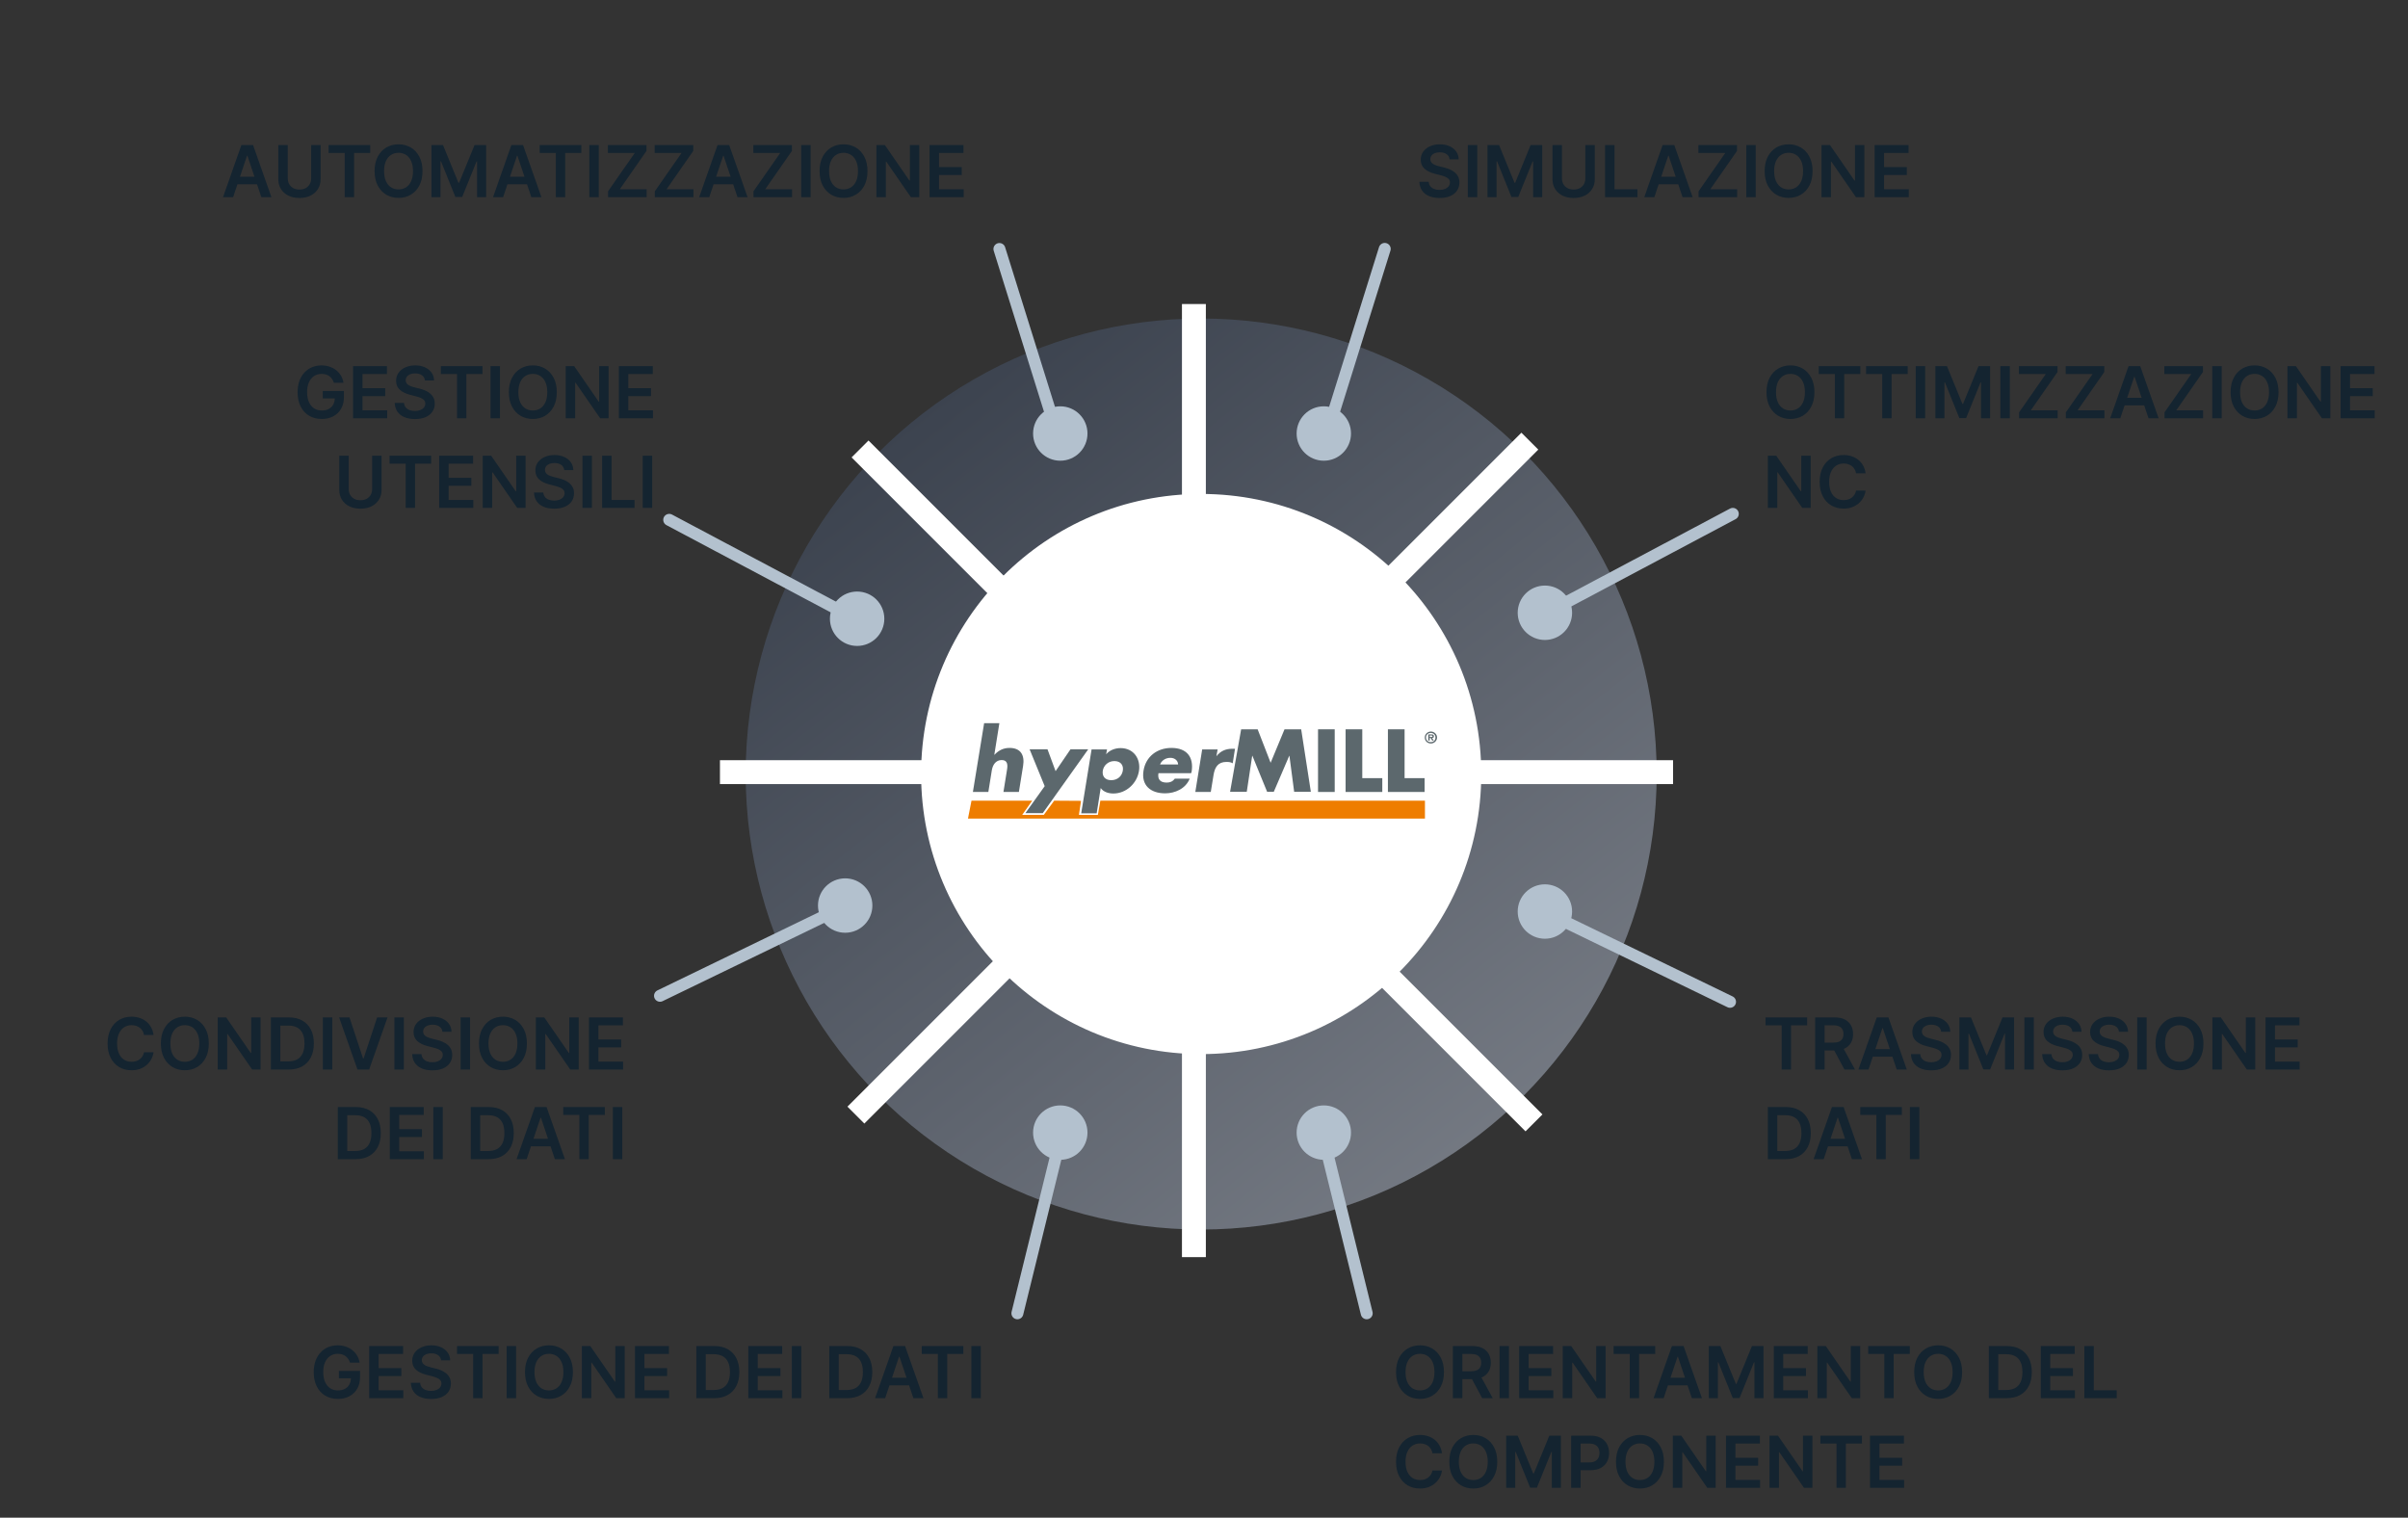 <?xml version="1.0" encoding="UTF-8"?>
<svg xmlns="http://www.w3.org/2000/svg" width="403" height="254" viewBox="0 0 403 254" fill="none">
  <rect x="0" y="0" width="403" height="254" fill="#333333" stroke="none"/>
  <circle cx="201.028" cy="129.54" r="76.232" fill="url(#paint0_linear_1009_7341)"></circle>
  <circle cx="201.028" cy="129.54" r="46.374" fill="white" stroke="white"></circle>
  <line x1="120.491" y1="129.225" x2="280" y2="129.225" stroke="white" stroke-width="4"></line>
  <line x1="199.811" y1="210.392" x2="199.811" y2="50.883" stroke="white" stroke-width="4"></line>
  <line x1="143.243" y1="186.621" x2="256.033" y2="73.831" stroke="white" stroke-width="4"></line>
  <line x1="256.725" y1="187.927" x2="143.935" y2="75.137" stroke="white" stroke-width="4"></line>
  <circle cx="221.552" cy="72.552" r="3.052" fill="#B3C1CE" stroke="#B3C1CE" stroke-width="3"></circle>
  <circle cx="221.552" cy="189.552" r="3.052" fill="#B3C1CE" stroke="#B3C1CE" stroke-width="3"></circle>
  <circle cx="258.552" cy="102.552" r="3.052" fill="#B3C1CE" stroke="#B3C1CE" stroke-width="3"></circle>
  <circle cx="258.552" cy="152.552" r="3.052" fill="#B3C1CE" stroke="#B3C1CE" stroke-width="3"></circle>
  <line x1="222.344" y1="71.747" x2="231.747" y2="41.656" stroke="#B3C1CE" stroke-width="2" stroke-linecap="round"></line>
  <line x1="221.327" y1="189.711" x2="228.732" y2="219.79" stroke="#B3C1CE" stroke-width="2" stroke-linecap="round"></line>
  <line x1="258.336" y1="152.536" x2="289.536" y2="167.664" stroke="#B3C1CE" stroke-width="2" stroke-linecap="round"></line>
  <path d="M258 103L290 86" stroke="#B3C1CE" stroke-width="2" stroke-linecap="round"></path>
  <circle r="3.052" transform="matrix(-1 0 0 1 177.448 72.552)" fill="#B3C1CE" stroke="#B3C1CE" stroke-width="3"></circle>
  <circle r="3.052" transform="matrix(-1 0 0 1 177.448 189.552)" fill="#B3C1CE" stroke="#B3C1CE" stroke-width="3"></circle>
  <circle r="3.052" transform="matrix(-1 0 0 1 143.448 103.552)" fill="#B3C1CE" stroke="#B3C1CE" stroke-width="3"></circle>
  <circle r="3.052" transform="matrix(-1 0 0 1 141.448 151.552)" fill="#B3C1CE" stroke="#B3C1CE" stroke-width="3"></circle>
  <line x1="1" y1="-1" x2="32.526" y2="-1" transform="matrix(-0.298 -0.954 -0.954 0.298 176 73)" stroke="#B3C1CE" stroke-width="2" stroke-linecap="round"></line>
  <line x1="1" y1="-1" x2="31.977" y2="-1" transform="matrix(-0.239 0.971 0.971 0.239 178.883 188.979)" stroke="#B3C1CE" stroke-width="2" stroke-linecap="round"></line>
  <line x1="1" y1="-1" x2="35.674" y2="-1" transform="matrix(-0.9 0.436 0.436 0.9 143 152)" stroke="#B3C1CE" stroke-width="2" stroke-linecap="round"></line>
  <path d="M144 104L112 87" stroke="#B3C1CE" stroke-width="2" stroke-linecap="round"></path>
  <path d="M303.659 65.636C303.659 66.577 303.483 67.382 303.131 68.053C302.781 68.72 302.304 69.231 301.699 69.587C301.097 69.942 300.413 70.119 299.649 70.119C298.885 70.119 298.2 69.942 297.595 69.587C296.993 69.229 296.516 68.716 296.163 68.048C295.814 67.378 295.639 66.574 295.639 65.636C295.639 64.696 295.814 63.892 296.163 63.224C296.516 62.554 296.993 62.041 297.595 61.686C298.2 61.331 298.885 61.153 299.649 61.153C300.413 61.153 301.097 61.331 301.699 61.686C302.304 62.041 302.781 62.554 303.131 63.224C303.483 63.892 303.659 64.696 303.659 65.636ZM302.07 65.636C302.07 64.974 301.966 64.416 301.759 63.962C301.554 63.504 301.27 63.159 300.906 62.926C300.543 62.69 300.124 62.572 299.649 62.572C299.175 62.572 298.756 62.69 298.392 62.926C298.028 63.159 297.743 63.504 297.536 63.962C297.331 64.416 297.229 64.974 297.229 65.636C297.229 66.298 297.331 66.858 297.536 67.315C297.743 67.77 298.028 68.115 298.392 68.351C298.756 68.584 299.175 68.7 299.649 68.7C300.124 68.7 300.543 68.584 300.906 68.351C301.27 68.115 301.554 67.77 301.759 67.315C301.966 66.858 302.07 66.298 302.07 65.636ZM304.384 62.598V61.273H311.347V62.598H308.649V70H307.081V62.598H304.384ZM312.305 62.598V61.273H319.268V62.598H316.571V70H315.003V62.598H312.305ZM322.192 61.273V70H320.611V61.273H322.192ZM323.904 61.273H325.838L328.429 67.597H328.532L331.123 61.273H333.057V70H331.54V64.004H331.459L329.047 69.974H327.914L325.502 63.992H325.421V70H323.904V61.273ZM336.36 61.273V70H334.779V61.273H336.36ZM337.91 70V69.016L342.384 62.598H337.884V61.273H344.344V62.257L339.874 68.675H344.37V70H337.91ZM345.738 70V69.016L350.212 62.598H345.712V61.273H352.173V62.257L347.702 68.675H352.198V70H345.738ZM354.849 70H353.161L356.234 61.273H358.185L361.262 70H359.575L357.244 63.062H357.175L354.849 70ZM354.904 66.578H359.506V67.848H354.904V66.578ZM362.25 70V69.016L366.724 62.598H362.224V61.273H368.684V62.257L364.214 68.675H368.71V70H362.25ZM371.821 61.273V70H370.24V61.273H371.821ZM381.331 65.636C381.331 66.577 381.155 67.382 380.803 68.053C380.453 68.72 379.976 69.231 379.371 69.587C378.768 69.942 378.085 70.119 377.321 70.119C376.557 70.119 375.872 69.942 375.267 69.587C374.665 69.229 374.188 68.716 373.835 68.048C373.486 67.378 373.311 66.574 373.311 65.636C373.311 64.696 373.486 63.892 373.835 63.224C374.188 62.554 374.665 62.041 375.267 61.686C375.872 61.331 376.557 61.153 377.321 61.153C378.085 61.153 378.768 61.331 379.371 61.686C379.976 62.041 380.453 62.554 380.803 63.224C381.155 63.892 381.331 64.696 381.331 65.636ZM379.741 65.636C379.741 64.974 379.638 64.416 379.43 63.962C379.226 63.504 378.942 63.159 378.578 62.926C378.214 62.69 377.795 62.572 377.321 62.572C376.847 62.572 376.428 62.69 376.064 62.926C375.7 63.159 375.415 63.504 375.207 63.962C375.003 64.416 374.901 64.974 374.901 65.636C374.901 66.298 375.003 66.858 375.207 67.315C375.415 67.77 375.7 68.115 376.064 68.351C376.428 68.584 376.847 68.7 377.321 68.7C377.795 68.7 378.214 68.584 378.578 68.351C378.942 68.115 379.226 67.77 379.43 67.315C379.638 66.858 379.741 66.298 379.741 65.636ZM389.998 61.273V70H388.591L384.479 64.055H384.407V70H382.826V61.273H384.24L388.348 67.222H388.425V61.273H389.998ZM391.72 70V61.273H397.396V62.598H393.301V64.967H397.102V66.293H393.301V68.675H397.43V70H391.72ZM303.033 76.273V85H301.626L297.514 79.055H297.442V85H295.861V76.273H297.276L301.384 82.222H301.46V76.273H303.033ZM312.225 79.217H310.632C310.586 78.956 310.502 78.724 310.38 78.523C310.258 78.318 310.106 78.145 309.924 78.003C309.743 77.861 309.535 77.754 309.302 77.683C309.072 77.609 308.824 77.572 308.556 77.572C308.082 77.572 307.662 77.692 307.295 77.93C306.929 78.166 306.642 78.513 306.434 78.97C306.227 79.425 306.123 79.98 306.123 80.636C306.123 81.304 306.227 81.867 306.434 82.324C306.645 82.778 306.931 83.122 307.295 83.355C307.662 83.585 308.081 83.7 308.552 83.7C308.814 83.7 309.058 83.666 309.285 83.598C309.515 83.527 309.721 83.423 309.903 83.287C310.088 83.151 310.243 82.983 310.368 82.784C310.495 82.585 310.583 82.358 310.632 82.102L312.225 82.111C312.166 82.526 312.037 82.915 311.838 83.278C311.642 83.642 311.385 83.963 311.066 84.242C310.748 84.517 310.376 84.733 309.95 84.889C309.524 85.043 309.051 85.119 308.531 85.119C307.764 85.119 307.079 84.942 306.477 84.587C305.875 84.231 305.4 83.719 305.054 83.048C304.707 82.378 304.534 81.574 304.534 80.636C304.534 79.696 304.708 78.892 305.058 78.224C305.407 77.554 305.883 77.041 306.485 76.686C307.088 76.331 307.77 76.153 308.531 76.153C309.017 76.153 309.468 76.222 309.886 76.358C310.304 76.494 310.676 76.695 311.002 76.959C311.329 77.22 311.598 77.541 311.808 77.922C312.021 78.3 312.16 78.731 312.225 79.217Z" fill="#142430"></path>
  <path d="M295.477 171.598V170.273H302.44V171.598H299.743V179H298.175V171.598H295.477ZM303.783 179V170.273H307.055C307.726 170.273 308.288 170.389 308.743 170.622C309.2 170.855 309.545 171.182 309.778 171.602C310.014 172.02 310.132 172.507 310.132 173.064C310.132 173.624 310.013 174.109 309.774 174.521C309.538 174.93 309.19 175.247 308.73 175.472C308.27 175.693 307.705 175.804 307.034 175.804H304.703V174.491H306.821C307.213 174.491 307.534 174.437 307.784 174.33C308.034 174.219 308.219 174.058 308.338 173.848C308.46 173.635 308.521 173.374 308.521 173.064C308.521 172.754 308.46 172.49 308.338 172.271C308.216 172.05 308.03 171.882 307.78 171.768C307.53 171.652 307.207 171.594 306.812 171.594H305.364V179H303.783ZM308.291 175.045L310.452 179H308.688L306.565 175.045H308.291ZM312.708 179H311.021L314.093 170.273H316.045L319.121 179H317.434L315.103 172.062H315.035L312.708 179ZM312.763 175.578H317.366V176.848H312.763V175.578ZM324.873 172.672C324.833 172.3 324.666 172.01 324.37 171.803C324.078 171.595 323.697 171.491 323.228 171.491C322.899 171.491 322.616 171.541 322.38 171.641C322.145 171.74 321.964 171.875 321.839 172.045C321.714 172.216 321.65 172.411 321.647 172.629C321.647 172.811 321.689 172.969 321.771 173.102C321.856 173.236 321.971 173.349 322.116 173.443C322.261 173.534 322.422 173.611 322.598 173.673C322.774 173.736 322.951 173.788 323.13 173.831L323.949 174.036C324.278 174.112 324.595 174.216 324.899 174.347C325.206 174.477 325.48 174.642 325.721 174.841C325.966 175.04 326.159 175.28 326.301 175.561C326.443 175.842 326.514 176.172 326.514 176.55C326.514 177.061 326.383 177.511 326.122 177.901C325.86 178.287 325.483 178.589 324.988 178.808C324.497 179.024 323.902 179.132 323.203 179.132C322.524 179.132 321.934 179.027 321.434 178.817C320.937 178.607 320.548 178.3 320.267 177.896C319.988 177.493 319.838 177.001 319.815 176.422H321.37C321.393 176.726 321.487 176.979 321.652 177.18C321.816 177.382 322.031 177.533 322.295 177.632C322.562 177.732 322.86 177.781 323.19 177.781C323.534 177.781 323.835 177.73 324.093 177.628C324.355 177.523 324.559 177.378 324.707 177.193C324.855 177.006 324.93 176.787 324.933 176.537C324.93 176.31 324.863 176.122 324.733 175.974C324.602 175.824 324.419 175.699 324.183 175.599C323.95 175.497 323.677 175.406 323.365 175.327L322.372 175.071C321.653 174.886 321.085 174.607 320.667 174.232C320.252 173.854 320.045 173.352 320.045 172.727C320.045 172.213 320.184 171.763 320.463 171.376C320.744 170.99 321.126 170.69 321.609 170.477C322.092 170.261 322.639 170.153 323.25 170.153C323.869 170.153 324.412 170.261 324.877 170.477C325.346 170.69 325.714 170.987 325.981 171.368C326.248 171.746 326.386 172.18 326.395 172.672H324.873ZM327.923 170.273H329.858L332.449 176.597H332.551L335.142 170.273H337.077V179H335.56V173.004H335.479L333.067 178.974H331.933L329.521 172.991H329.44V179H327.923V170.273ZM340.379 170.273V179H338.798V170.273H340.379ZM346.834 172.672C346.794 172.3 346.627 172.01 346.331 171.803C346.039 171.595 345.658 171.491 345.189 171.491C344.86 171.491 344.577 171.541 344.341 171.641C344.105 171.74 343.925 171.875 343.8 172.045C343.675 172.216 343.611 172.411 343.608 172.629C343.608 172.811 343.65 172.969 343.732 173.102C343.817 173.236 343.932 173.349 344.077 173.443C344.222 173.534 344.382 173.611 344.559 173.673C344.735 173.736 344.912 173.788 345.091 173.831L345.909 174.036C346.239 174.112 346.556 174.216 346.86 174.347C347.167 174.477 347.441 174.642 347.682 174.841C347.926 175.04 348.12 175.28 348.262 175.561C348.404 175.842 348.475 176.172 348.475 176.55C348.475 177.061 348.344 177.511 348.083 177.901C347.821 178.287 347.444 178.589 346.949 178.808C346.458 179.024 345.863 179.132 345.164 179.132C344.485 179.132 343.895 179.027 343.395 178.817C342.898 178.607 342.509 178.3 342.228 177.896C341.949 177.493 341.799 177.001 341.776 176.422H343.331C343.354 176.726 343.448 176.979 343.613 177.18C343.777 177.382 343.992 177.533 344.256 177.632C344.523 177.732 344.821 177.781 345.151 177.781C345.495 177.781 345.796 177.73 346.054 177.628C346.316 177.523 346.52 177.378 346.668 177.193C346.816 177.006 346.891 176.787 346.894 176.537C346.891 176.31 346.824 176.122 346.694 175.974C346.563 175.824 346.38 175.699 346.144 175.599C345.911 175.497 345.638 175.406 345.326 175.327L344.333 175.071C343.614 174.886 343.046 174.607 342.628 174.232C342.213 173.854 342.006 173.352 342.006 172.727C342.006 172.213 342.145 171.763 342.424 171.376C342.705 170.99 343.087 170.69 343.57 170.477C344.053 170.261 344.6 170.153 345.211 170.153C345.83 170.153 346.373 170.261 346.838 170.477C347.307 170.69 347.675 170.987 347.942 171.368C348.209 171.746 348.347 172.18 348.355 172.672H346.834ZM354.627 172.672C354.587 172.3 354.42 172.01 354.124 171.803C353.832 171.595 353.451 171.491 352.982 171.491C352.653 171.491 352.37 171.541 352.134 171.641C351.898 171.74 351.718 171.875 351.593 172.045C351.468 172.216 351.404 172.411 351.401 172.629C351.401 172.811 351.442 172.969 351.525 173.102C351.61 173.236 351.725 173.349 351.87 173.443C352.015 173.534 352.175 173.611 352.352 173.673C352.528 173.736 352.705 173.788 352.884 173.831L353.702 174.036C354.032 174.112 354.349 174.216 354.653 174.347C354.96 174.477 355.234 174.642 355.475 174.841C355.719 175.04 355.913 175.28 356.055 175.561C356.197 175.842 356.268 176.172 356.268 176.55C356.268 177.061 356.137 177.511 355.876 177.901C355.614 178.287 355.237 178.589 354.742 178.808C354.251 179.024 353.656 179.132 352.957 179.132C352.278 179.132 351.688 179.027 351.188 178.817C350.691 178.607 350.302 178.3 350.021 177.896C349.742 177.493 349.592 177.001 349.569 176.422H351.124C351.147 176.726 351.241 176.979 351.406 177.18C351.57 177.382 351.785 177.533 352.049 177.632C352.316 177.732 352.614 177.781 352.944 177.781C353.288 177.781 353.589 177.73 353.847 177.628C354.109 177.523 354.313 177.378 354.461 177.193C354.609 177.006 354.684 176.787 354.687 176.537C354.684 176.31 354.617 176.122 354.487 175.974C354.356 175.824 354.173 175.699 353.937 175.599C353.704 175.497 353.431 175.406 353.119 175.327L352.126 175.071C351.407 174.886 350.839 174.607 350.421 174.232C350.006 173.854 349.799 173.352 349.799 172.727C349.799 172.213 349.938 171.763 350.217 171.376C350.498 170.99 350.88 170.69 351.363 170.477C351.846 170.261 352.393 170.153 353.004 170.153C353.623 170.153 354.165 170.261 354.631 170.477C355.1 170.69 355.468 170.987 355.735 171.368C356.002 171.746 356.14 172.18 356.148 172.672H354.627ZM359.258 170.273V179H357.677V170.273H359.258ZM368.768 174.636C368.768 175.577 368.592 176.382 368.24 177.053C367.891 177.72 367.413 178.232 366.808 178.587C366.206 178.942 365.523 179.119 364.759 179.119C363.994 179.119 363.31 178.942 362.705 178.587C362.102 178.229 361.625 177.716 361.273 177.048C360.923 176.378 360.749 175.574 360.749 174.636C360.749 173.696 360.923 172.892 361.273 172.224C361.625 171.554 362.102 171.041 362.705 170.686C363.31 170.331 363.994 170.153 364.759 170.153C365.523 170.153 366.206 170.331 366.808 170.686C367.413 171.041 367.891 171.554 368.24 172.224C368.592 172.892 368.768 173.696 368.768 174.636ZM367.179 174.636C367.179 173.974 367.075 173.416 366.868 172.962C366.663 172.504 366.379 172.159 366.016 171.926C365.652 171.69 365.233 171.572 364.759 171.572C364.284 171.572 363.865 171.69 363.501 171.926C363.138 172.159 362.852 172.504 362.645 172.962C362.44 173.416 362.338 173.974 362.338 174.636C362.338 175.298 362.44 175.858 362.645 176.315C362.852 176.77 363.138 177.115 363.501 177.351C363.865 177.584 364.284 177.7 364.759 177.7C365.233 177.7 365.652 177.584 366.016 177.351C366.379 177.115 366.663 176.77 366.868 176.315C367.075 175.858 367.179 175.298 367.179 174.636ZM377.435 170.273V179H376.029L371.917 173.055H371.844V179H370.263V170.273H371.678L375.786 176.222H375.863V170.273H377.435ZM379.158 179V170.273H384.834V171.598H380.739V173.967H384.54V175.293H380.739V177.675H384.868V179H379.158ZM298.818 194H295.861V185.273H298.878C299.744 185.273 300.489 185.447 301.111 185.797C301.736 186.143 302.216 186.642 302.551 187.293C302.886 187.943 303.054 188.722 303.054 189.628C303.054 190.537 302.885 191.318 302.547 191.972C302.212 192.625 301.727 193.126 301.094 193.476C300.463 193.825 299.705 194 298.818 194ZM297.442 192.632H298.741C299.349 192.632 299.857 192.521 300.263 192.3C300.669 192.075 300.974 191.741 301.179 191.298C301.384 190.852 301.486 190.295 301.486 189.628C301.486 188.96 301.384 188.406 301.179 187.966C300.974 187.523 300.672 187.192 300.271 186.973C299.874 186.751 299.379 186.641 298.788 186.641H297.442V192.632ZM305.208 194H303.521L306.593 185.273H308.545L311.621 194H309.934L307.603 187.062H307.535L305.208 194ZM305.263 190.578H309.866V191.848H305.263V190.578ZM311.333 186.598V185.273H318.296V186.598H315.598V194H314.03V186.598H311.333ZM321.219 185.273V194H319.638V185.273H321.219Z" fill="#142430"></path>
  <path d="M241.659 229.636C241.659 230.577 241.483 231.382 241.131 232.053C240.781 232.72 240.304 233.232 239.699 233.587C239.097 233.942 238.413 234.119 237.649 234.119C236.885 234.119 236.2 233.942 235.595 233.587C234.993 233.229 234.516 232.716 234.163 232.048C233.814 231.378 233.639 230.574 233.639 229.636C233.639 228.696 233.814 227.892 234.163 227.224C234.516 226.554 234.993 226.041 235.595 225.686C236.2 225.331 236.885 225.153 237.649 225.153C238.413 225.153 239.097 225.331 239.699 225.686C240.304 226.041 240.781 226.554 241.131 227.224C241.483 227.892 241.659 228.696 241.659 229.636ZM240.07 229.636C240.07 228.974 239.966 228.416 239.759 227.962C239.554 227.504 239.27 227.159 238.906 226.926C238.543 226.69 238.124 226.572 237.649 226.572C237.175 226.572 236.756 226.69 236.392 226.926C236.028 227.159 235.743 227.504 235.536 227.962C235.331 228.416 235.229 228.974 235.229 229.636C235.229 230.298 235.331 230.858 235.536 231.315C235.743 231.77 236.028 232.115 236.392 232.351C236.756 232.584 237.175 232.7 237.649 232.7C238.124 232.7 238.543 232.584 238.906 232.351C239.27 232.115 239.554 231.77 239.759 231.315C239.966 230.858 240.07 230.298 240.07 229.636ZM243.154 234V225.273H246.426C247.097 225.273 247.659 225.389 248.114 225.622C248.571 225.855 248.917 226.182 249.15 226.602C249.385 227.02 249.503 227.507 249.503 228.064C249.503 228.624 249.384 229.109 249.145 229.521C248.909 229.93 248.561 230.247 248.101 230.472C247.641 230.693 247.076 230.804 246.405 230.804H244.074V229.491H246.192C246.584 229.491 246.905 229.437 247.155 229.33C247.405 229.219 247.59 229.058 247.709 228.848C247.831 228.635 247.892 228.374 247.892 228.064C247.892 227.754 247.831 227.49 247.709 227.271C247.587 227.05 247.401 226.882 247.151 226.768C246.901 226.652 246.578 226.594 246.184 226.594H244.735V234H243.154ZM247.662 230.045L249.823 234H248.059L245.936 230.045H247.662ZM252.539 225.273V234H250.958V225.273H252.539ZM254.251 234V225.273H259.928V226.598H255.832V228.967H259.634V230.293H255.832V232.675H259.962V234H254.251ZM268.712 225.273V234H267.306L263.194 228.055H263.121V234H261.54V225.273H262.955L267.063 231.222H267.14V225.273H268.712ZM270.051 226.598V225.273H277.015V226.598H274.317V234H272.749V226.598H270.051ZM278.423 234H276.735L279.808 225.273H281.76L284.836 234H283.149L280.818 227.062H280.75L278.423 234ZM278.478 230.578H283.081V231.848H278.478V230.578ZM285.986 225.273H287.92L290.511 231.597H290.614L293.205 225.273H295.139V234H293.622V228.004H293.541L291.129 233.974H289.996L287.584 227.991H287.503V234H285.986V225.273ZM296.861 234V225.273H302.537V226.598H298.442V228.967H302.243V230.293H298.442V232.675H302.571V234H296.861ZM311.322 225.273V234H309.915L305.803 228.055H305.731V234H304.15V225.273H305.565L309.673 231.222H309.749V225.273H311.322ZM312.661 226.598V225.273H319.624V226.598H316.926V234H315.358V226.598H312.661ZM328.378 229.636C328.378 230.577 328.202 231.382 327.849 232.053C327.5 232.72 327.023 233.232 326.418 233.587C325.815 233.942 325.132 234.119 324.368 234.119C323.604 234.119 322.919 233.942 322.314 233.587C321.712 233.229 321.234 232.716 320.882 232.048C320.533 231.378 320.358 230.574 320.358 229.636C320.358 228.696 320.533 227.892 320.882 227.224C321.234 226.554 321.712 226.041 322.314 225.686C322.919 225.331 323.604 225.153 324.368 225.153C325.132 225.153 325.815 225.331 326.418 225.686C327.023 226.041 327.5 226.554 327.849 227.224C328.202 227.892 328.378 228.696 328.378 229.636ZM326.788 229.636C326.788 228.974 326.685 228.416 326.477 227.962C326.273 227.504 325.989 227.159 325.625 226.926C325.261 226.69 324.842 226.572 324.368 226.572C323.893 226.572 323.474 226.69 323.111 226.926C322.747 227.159 322.462 227.504 322.254 227.962C322.05 228.416 321.947 228.974 321.947 229.636C321.947 230.298 322.05 230.858 322.254 231.315C322.462 231.77 322.747 232.115 323.111 232.351C323.474 232.584 323.893 232.7 324.368 232.7C324.842 232.7 325.261 232.584 325.625 232.351C325.989 232.115 326.273 231.77 326.477 231.315C326.685 230.858 326.788 230.298 326.788 229.636ZM335.806 234H332.849V225.273H335.866C336.733 225.273 337.477 225.447 338.099 225.797C338.724 226.143 339.204 226.642 339.539 227.293C339.875 227.943 340.042 228.722 340.042 229.628C340.042 230.537 339.873 231.318 339.535 231.972C339.2 232.625 338.716 233.126 338.082 233.476C337.451 233.825 336.693 234 335.806 234ZM334.43 232.632H335.73C336.338 232.632 336.845 232.521 337.251 232.3C337.657 232.075 337.963 231.741 338.167 231.298C338.372 230.852 338.474 230.295 338.474 229.628C338.474 228.96 338.372 228.406 338.167 227.966C337.963 227.523 337.66 227.192 337.26 226.973C336.862 226.751 336.368 226.641 335.777 226.641H334.43V232.632ZM341.544 234V225.273H347.221V226.598H343.125V228.967H346.926V230.293H343.125V232.675H347.255V234H341.544ZM348.833 234V225.273H350.414V232.675H354.258V234H348.833ZM241.331 243.217H239.737C239.692 242.956 239.608 242.724 239.486 242.523C239.364 242.318 239.212 242.145 239.03 242.003C238.848 241.861 238.641 241.754 238.408 241.683C238.178 241.609 237.929 241.572 237.662 241.572C237.188 241.572 236.767 241.692 236.401 241.93C236.034 242.166 235.747 242.513 235.54 242.97C235.332 243.425 235.229 243.98 235.229 244.636C235.229 245.304 235.332 245.866 235.54 246.324C235.75 246.778 236.037 247.122 236.401 247.355C236.767 247.585 237.186 247.7 237.658 247.7C237.919 247.7 238.163 247.666 238.391 247.598C238.621 247.527 238.827 247.423 239.009 247.287C239.193 247.151 239.348 246.983 239.473 246.784C239.601 246.585 239.689 246.358 239.737 246.102L241.331 246.111C241.271 246.526 241.142 246.915 240.943 247.278C240.747 247.642 240.49 247.963 240.172 248.241C239.854 248.517 239.482 248.733 239.055 248.889C238.629 249.043 238.156 249.119 237.636 249.119C236.869 249.119 236.185 248.942 235.582 248.587C234.98 248.232 234.506 247.719 234.159 247.048C233.813 246.378 233.639 245.574 233.639 244.636C233.639 243.696 233.814 242.892 234.163 242.224C234.513 241.554 234.989 241.041 235.591 240.686C236.193 240.331 236.875 240.153 237.636 240.153C238.122 240.153 238.574 240.222 238.991 240.358C239.409 240.494 239.781 240.695 240.108 240.959C240.435 241.22 240.703 241.541 240.913 241.922C241.126 242.3 241.266 242.732 241.331 243.217ZM250.577 244.636C250.577 245.577 250.401 246.382 250.049 247.053C249.699 247.72 249.222 248.232 248.617 248.587C248.015 248.942 247.331 249.119 246.567 249.119C245.803 249.119 245.118 248.942 244.513 248.587C243.911 248.229 243.434 247.716 243.081 247.048C242.732 246.378 242.557 245.574 242.557 244.636C242.557 243.696 242.732 242.892 243.081 242.224C243.434 241.554 243.911 241.041 244.513 240.686C245.118 240.331 245.803 240.153 246.567 240.153C247.331 240.153 248.015 240.331 248.617 240.686C249.222 241.041 249.699 241.554 250.049 242.224C250.401 242.892 250.577 243.696 250.577 244.636ZM248.988 244.636C248.988 243.974 248.884 243.416 248.676 242.962C248.472 242.504 248.188 242.159 247.824 241.926C247.461 241.69 247.042 241.572 246.567 241.572C246.093 241.572 245.674 241.69 245.31 241.926C244.946 242.159 244.661 242.504 244.453 242.962C244.249 243.416 244.147 243.974 244.147 244.636C244.147 245.298 244.249 245.858 244.453 246.315C244.661 246.77 244.946 247.115 245.31 247.351C245.674 247.584 246.093 247.7 246.567 247.7C247.042 247.7 247.461 247.584 247.824 247.351C248.188 247.115 248.472 246.77 248.676 246.315C248.884 245.858 248.988 245.298 248.988 244.636ZM252.072 240.273H254.006L256.597 246.597H256.7L259.29 240.273H261.225V249H259.708V243.004H259.627L257.215 248.974H256.082L253.67 242.991H253.589V249H252.072V240.273ZM262.947 249V240.273H266.219C266.89 240.273 267.452 240.398 267.907 240.648C268.364 240.898 268.71 241.241 268.942 241.679C269.178 242.114 269.296 242.608 269.296 243.162C269.296 243.722 269.178 244.219 268.942 244.653C268.707 245.088 268.359 245.43 267.898 245.68C267.438 245.928 266.871 246.051 266.198 246.051H264.029V244.751H265.985C266.377 244.751 266.698 244.683 266.948 244.547C267.198 244.411 267.383 244.223 267.502 243.984C267.624 243.746 267.685 243.472 267.685 243.162C267.685 242.852 267.624 242.58 267.502 242.344C267.383 242.108 267.197 241.925 266.944 241.794C266.694 241.661 266.371 241.594 265.977 241.594H264.528V249H262.947ZM278.468 244.636C278.468 245.577 278.292 246.382 277.939 247.053C277.59 247.72 277.113 248.232 276.507 248.587C275.905 248.942 275.222 249.119 274.458 249.119C273.694 249.119 273.009 248.942 272.404 248.587C271.801 248.229 271.324 247.716 270.972 247.048C270.623 246.378 270.448 245.574 270.448 244.636C270.448 243.696 270.623 242.892 270.972 242.224C271.324 241.554 271.801 241.041 272.404 240.686C273.009 240.331 273.694 240.153 274.458 240.153C275.222 240.153 275.905 240.331 276.507 240.686C277.113 241.041 277.59 241.554 277.939 242.224C278.292 242.892 278.468 243.696 278.468 244.636ZM276.878 244.636C276.878 243.974 276.775 243.416 276.567 242.962C276.363 242.504 276.078 242.159 275.715 241.926C275.351 241.69 274.932 241.572 274.458 241.572C273.983 241.572 273.564 241.69 273.201 241.926C272.837 242.159 272.551 242.504 272.344 242.962C272.14 243.416 272.037 243.974 272.037 244.636C272.037 245.298 272.14 245.858 272.344 246.315C272.551 246.77 272.837 247.115 273.201 247.351C273.564 247.584 273.983 247.7 274.458 247.7C274.932 247.7 275.351 247.584 275.715 247.351C276.078 247.115 276.363 246.77 276.567 246.315C276.775 245.858 276.878 245.298 276.878 244.636ZM287.134 240.273V249H285.728L281.616 243.055H281.543V249H279.962V240.273H281.377L285.485 246.222H285.562V240.273H287.134ZM288.857 249V240.273H294.533V241.598H290.438V243.967H294.239V245.293H290.438V247.675H294.567V249H288.857ZM303.318 240.273V249H301.912L297.799 243.055H297.727V249H296.146V240.273H297.561L301.669 246.222H301.745V240.273H303.318ZM304.657 241.598V240.273H311.62V241.598H308.923V249H307.354V241.598H304.657ZM312.962 249V240.273H318.638V241.598H314.543V243.967H318.344V245.293H314.543V247.675H318.673V249H312.962Z" fill="#142430"></path>
  <path d="M58.575 228.06C58.504 227.83 58.406 227.624 58.281 227.442C58.158 227.257 58.011 227.099 57.837 226.969C57.667 226.838 57.471 226.74 57.249 226.675C57.028 226.607 56.786 226.572 56.525 226.572C56.056 226.572 55.639 226.69 55.272 226.926C54.906 227.162 54.617 227.509 54.407 227.966C54.2 228.42 54.096 228.974 54.096 229.628C54.096 230.287 54.2 230.845 54.407 231.303C54.614 231.76 54.903 232.108 55.272 232.347C55.641 232.582 56.07 232.7 56.559 232.7C57.002 232.7 57.386 232.615 57.709 232.445C58.036 232.274 58.288 232.033 58.464 231.72C58.64 231.405 58.728 231.036 58.728 230.612L59.086 230.668H56.717V229.432H60.258V230.48C60.258 231.227 60.099 231.874 59.781 232.419C59.462 232.964 59.025 233.385 58.468 233.68C57.911 233.973 57.272 234.119 56.55 234.119C55.746 234.119 55.041 233.939 54.432 233.578C53.827 233.214 53.354 232.699 53.014 232.031C52.675 231.361 52.506 230.565 52.506 229.645C52.506 228.94 52.606 228.311 52.805 227.757C53.006 227.203 53.288 226.733 53.648 226.347C54.009 225.957 54.432 225.662 54.918 225.46C55.404 225.256 55.932 225.153 56.504 225.153C56.986 225.153 57.437 225.224 57.854 225.366C58.272 225.506 58.643 225.705 58.967 225.963C59.293 226.222 59.562 226.528 59.772 226.884C59.982 227.239 60.12 227.631 60.185 228.06H58.575ZM61.787 234V225.273H67.463V226.598H63.367V228.967H67.169V230.293H63.367V232.675H67.497V234H61.787ZM73.819 227.672C73.779 227.3 73.611 227.01 73.316 226.803C73.023 226.595 72.642 226.491 72.174 226.491C71.844 226.491 71.561 226.541 71.326 226.641C71.09 226.74 70.909 226.875 70.784 227.045C70.659 227.216 70.596 227.411 70.593 227.629C70.593 227.811 70.634 227.969 70.716 228.102C70.802 228.236 70.916 228.349 71.061 228.443C71.206 228.534 71.367 228.611 71.543 228.673C71.719 228.736 71.897 228.788 72.076 228.831L72.894 229.036C73.223 229.112 73.54 229.216 73.844 229.347C74.151 229.477 74.425 229.642 74.666 229.841C74.911 230.04 75.104 230.28 75.246 230.561C75.388 230.842 75.459 231.172 75.459 231.55C75.459 232.061 75.329 232.511 75.067 232.901C74.806 233.287 74.428 233.589 73.934 233.808C73.442 234.024 72.847 234.132 72.148 234.132C71.469 234.132 70.88 234.027 70.38 233.817C69.882 233.607 69.493 233.3 69.212 232.896C68.934 232.493 68.783 232.001 68.76 231.422H70.316C70.338 231.726 70.432 231.979 70.597 232.18C70.762 232.382 70.976 232.533 71.24 232.632C71.507 232.732 71.806 232.781 72.135 232.781C72.479 232.781 72.78 232.73 73.039 232.628C73.3 232.523 73.505 232.378 73.652 232.193C73.8 232.006 73.875 231.787 73.878 231.537C73.875 231.31 73.809 231.122 73.678 230.974C73.547 230.824 73.364 230.699 73.128 230.599C72.895 230.497 72.623 230.406 72.31 230.327L71.317 230.071C70.598 229.886 70.03 229.607 69.613 229.232C69.198 228.854 68.99 228.352 68.99 227.727C68.99 227.213 69.13 226.763 69.408 226.376C69.689 225.99 70.071 225.69 70.554 225.477C71.037 225.261 71.584 225.153 72.195 225.153C72.814 225.153 73.357 225.261 73.823 225.477C74.291 225.69 74.659 225.987 74.927 226.368C75.194 226.746 75.331 227.18 75.34 227.672H73.819ZM76.485 226.598V225.273H83.448V226.598H80.751V234H79.183V226.598H76.485ZM86.371 225.273V234H84.79V225.273H86.371ZM95.882 229.636C95.882 230.577 95.706 231.382 95.353 232.053C95.004 232.72 94.527 233.232 93.921 233.587C93.319 233.942 92.636 234.119 91.872 234.119C91.108 234.119 90.423 233.942 89.818 233.587C89.216 233.229 88.738 232.716 88.386 232.048C88.037 231.378 87.862 230.574 87.862 229.636C87.862 228.696 88.037 227.892 88.386 227.224C88.738 226.554 89.216 226.041 89.818 225.686C90.423 225.331 91.108 225.153 91.872 225.153C92.636 225.153 93.319 225.331 93.921 225.686C94.527 226.041 95.004 226.554 95.353 227.224C95.706 227.892 95.882 228.696 95.882 229.636ZM94.292 229.636C94.292 228.974 94.189 228.416 93.981 227.962C93.777 227.504 93.493 227.159 93.129 226.926C92.765 226.69 92.346 226.572 91.872 226.572C91.397 226.572 90.978 226.69 90.615 226.926C90.251 227.159 89.966 227.504 89.758 227.962C89.554 228.416 89.451 228.974 89.451 229.636C89.451 230.298 89.554 230.858 89.758 231.315C89.966 231.77 90.251 232.115 90.615 232.351C90.978 232.584 91.397 232.7 91.872 232.7C92.346 232.7 92.765 232.584 93.129 232.351C93.493 232.115 93.777 231.77 93.981 231.315C94.189 230.858 94.292 230.298 94.292 229.636ZM104.548 225.273V234H103.142L99.03 228.055H98.957V234H97.376V225.273H98.791L102.899 231.222H102.976V225.273H104.548ZM106.271 234V225.273H111.947V226.598H107.852V228.967H111.653V230.293H107.852V232.675H111.981V234H106.271ZM119.494 234H116.537V225.273H119.554C120.42 225.273 121.164 225.447 121.787 225.797C122.412 226.143 122.892 226.642 123.227 227.293C123.562 227.943 123.73 228.722 123.73 229.628C123.73 230.537 123.561 231.318 123.223 231.972C122.887 232.625 122.403 233.126 121.77 233.476C121.139 233.825 120.38 234 119.494 234ZM118.118 232.632H119.417C120.025 232.632 120.532 232.521 120.939 232.3C121.345 232.075 121.65 231.741 121.855 231.298C122.059 230.852 122.162 230.295 122.162 229.628C122.162 228.96 122.059 228.406 121.855 227.966C121.65 227.523 121.348 227.192 120.947 226.973C120.549 226.751 120.055 226.641 119.464 226.641H118.118V232.632ZM125.232 234V225.273H130.908V226.598H126.813V228.967H130.614V230.293H126.813V232.675H130.942V234H125.232ZM134.102 225.273V234H132.521V225.273H134.102ZM141.748 234H138.79V225.273H141.808C142.674 225.273 143.418 225.447 144.04 225.797C144.665 226.143 145.146 226.642 145.481 227.293C145.816 227.943 145.984 228.722 145.984 229.628C145.984 230.537 145.815 231.318 145.477 231.972C145.141 232.625 144.657 233.126 144.023 233.476C143.393 233.825 142.634 234 141.748 234ZM140.371 232.632H141.671C142.279 232.632 142.786 232.521 143.192 232.3C143.599 232.075 143.904 231.741 144.109 231.298C144.313 230.852 144.415 230.295 144.415 229.628C144.415 228.96 144.313 228.406 144.109 227.966C143.904 227.523 143.602 227.192 143.201 226.973C142.803 226.751 142.309 226.641 141.718 226.641H140.371V232.632ZM148.138 234H146.45L149.523 225.273H151.474L154.551 234H152.864L150.533 227.062H150.464L148.138 234ZM148.193 230.578H152.795V231.848H148.193V230.578ZM154.262 226.598V225.273H161.225V226.598H158.528V234H156.96V226.598H154.262ZM164.149 225.273V234H162.568V225.273H164.149Z" fill="#142430"></path>
  <path d="M25.698 173.217H24.104C24.059 172.956 23.975 172.724 23.853 172.523C23.731 172.318 23.579 172.145 23.397 172.003C23.215 171.861 23.008 171.754 22.775 171.683C22.545 171.609 22.296 171.572 22.029 171.572C21.555 171.572 21.134 171.692 20.768 171.93C20.401 172.166 20.114 172.513 19.907 172.97C19.7 173.425 19.596 173.98 19.596 174.636C19.596 175.304 19.7 175.866 19.907 176.324C20.117 176.778 20.404 177.122 20.768 177.355C21.134 177.585 21.553 177.7 22.025 177.7C22.286 177.7 22.53 177.666 22.758 177.598C22.988 177.527 23.194 177.423 23.376 177.287C23.56 177.151 23.715 176.983 23.84 176.784C23.968 176.585 24.056 176.358 24.104 176.102L25.698 176.111C25.639 176.526 25.509 176.915 25.31 177.278C25.114 177.642 24.857 177.963 24.539 178.241C24.221 178.517 23.849 178.733 23.423 178.889C22.996 179.043 22.523 179.119 22.004 179.119C21.236 179.119 20.552 178.942 19.95 178.587C19.347 178.232 18.873 177.719 18.526 177.048C18.18 176.378 18.006 175.574 18.006 174.636C18.006 173.696 18.181 172.892 18.53 172.224C18.88 171.554 19.356 171.041 19.958 170.686C20.56 170.331 21.242 170.153 22.004 170.153C22.489 170.153 22.941 170.222 23.359 170.358C23.776 170.494 24.148 170.695 24.475 170.959C24.802 171.22 25.07 171.541 25.28 171.922C25.494 172.3 25.633 172.732 25.698 173.217ZM34.944 174.636C34.944 175.577 34.768 176.382 34.416 177.053C34.066 177.72 33.589 178.232 32.984 178.587C32.382 178.942 31.698 179.119 30.934 179.119C30.17 179.119 29.485 178.942 28.88 178.587C28.278 178.229 27.801 177.716 27.448 177.048C27.099 176.378 26.924 175.574 26.924 174.636C26.924 173.696 27.099 172.892 27.448 172.224C27.801 171.554 28.278 171.041 28.88 170.686C29.485 170.331 30.17 170.153 30.934 170.153C31.698 170.153 32.382 170.331 32.984 170.686C33.589 171.041 34.066 171.554 34.416 172.224C34.768 172.892 34.944 173.696 34.944 174.636ZM33.355 174.636C33.355 173.974 33.251 173.416 33.044 172.962C32.839 172.504 32.555 172.159 32.191 171.926C31.828 171.69 31.409 171.572 30.934 171.572C30.46 171.572 30.041 171.69 29.677 171.926C29.314 172.159 29.028 172.504 28.821 172.962C28.616 173.416 28.514 173.974 28.514 174.636C28.514 175.298 28.616 175.858 28.821 176.315C29.028 176.77 29.314 177.115 29.677 177.351C30.041 177.584 30.46 177.7 30.934 177.7C31.409 177.7 31.828 177.584 32.191 177.351C32.555 177.115 32.839 176.77 33.044 176.315C33.251 175.858 33.355 175.298 33.355 174.636ZM43.611 170.273V179H42.205L38.092 173.055H38.02V179H36.439V170.273H37.854L41.962 176.222H42.038V170.273H43.611ZM48.291 179H45.334V170.273H48.35C49.217 170.273 49.961 170.447 50.584 170.797C51.209 171.143 51.689 171.642 52.024 172.293C52.359 172.943 52.527 173.722 52.527 174.628C52.527 175.537 52.358 176.318 52.02 176.972C51.684 177.625 51.2 178.126 50.566 178.476C49.936 178.825 49.177 179 48.291 179ZM46.914 177.632H48.214C48.822 177.632 49.329 177.521 49.735 177.3C50.142 177.075 50.447 176.741 50.652 176.298C50.856 175.852 50.959 175.295 50.959 174.628C50.959 173.96 50.856 173.406 50.652 172.966C50.447 172.523 50.145 172.192 49.744 171.973C49.346 171.751 48.852 171.641 48.261 171.641H46.914V177.632ZM55.61 170.273V179H54.029V170.273H55.61ZM58.489 170.273L60.761 177.142H60.85L63.117 170.273H64.856L61.779 179H59.827L56.755 170.273H58.489ZM67.586 170.273V179H66.005V170.273H67.586ZM74.041 172.672C74.001 172.3 73.834 172.01 73.538 171.803C73.246 171.595 72.865 171.491 72.396 171.491C72.067 171.491 71.784 171.541 71.548 171.641C71.312 171.74 71.132 171.875 71.007 172.045C70.882 172.216 70.818 172.411 70.815 172.629C70.815 172.811 70.856 172.969 70.939 173.102C71.024 173.236 71.139 173.349 71.284 173.443C71.429 173.534 71.59 173.611 71.766 173.673C71.942 173.736 72.119 173.788 72.298 173.831L73.117 174.036C73.446 174.112 73.763 174.216 74.067 174.347C74.374 174.477 74.648 174.642 74.889 174.841C75.133 175.04 75.327 175.28 75.469 175.561C75.611 175.842 75.682 176.172 75.682 176.55C75.682 177.061 75.551 177.511 75.29 177.901C75.028 178.287 74.651 178.589 74.156 178.808C73.665 179.024 73.07 179.132 72.371 179.132C71.692 179.132 71.102 179.027 70.602 178.817C70.105 178.607 69.716 178.3 69.435 177.896C69.156 177.493 69.006 177.001 68.983 176.422H70.538C70.561 176.726 70.655 176.979 70.82 177.18C70.984 177.382 71.199 177.533 71.463 177.632C71.73 177.732 72.028 177.781 72.358 177.781C72.702 177.781 73.003 177.73 73.261 177.628C73.523 177.523 73.727 177.378 73.875 177.193C74.023 177.006 74.098 176.787 74.101 176.537C74.098 176.31 74.031 176.122 73.901 175.974C73.77 175.824 73.587 175.699 73.351 175.599C73.118 175.497 72.845 175.406 72.533 175.327L71.54 175.071C70.821 174.886 70.253 174.607 69.835 174.232C69.421 173.854 69.213 173.352 69.213 172.727C69.213 172.213 69.352 171.763 69.631 171.376C69.912 170.99 70.294 170.69 70.777 170.477C71.26 170.261 71.807 170.153 72.418 170.153C73.037 170.153 73.579 170.261 74.046 170.477C74.514 170.69 74.882 170.987 75.149 171.368C75.416 171.746 75.554 172.18 75.562 172.672H74.041ZM78.672 170.273V179H77.091V170.273H78.672ZM88.183 174.636C88.183 175.577 88.006 176.382 87.654 177.053C87.305 177.72 86.827 178.232 86.222 178.587C85.62 178.942 84.937 179.119 84.173 179.119C83.408 179.119 82.724 178.942 82.119 178.587C81.516 178.229 81.039 177.716 80.687 177.048C80.337 176.378 80.163 175.574 80.163 174.636C80.163 173.696 80.337 172.892 80.687 172.224C81.039 171.554 81.516 171.041 82.119 170.686C82.724 170.331 83.408 170.153 84.173 170.153C84.937 170.153 85.62 170.331 86.222 170.686C86.827 171.041 87.305 171.554 87.654 172.224C88.006 172.892 88.183 173.696 88.183 174.636ZM86.593 174.636C86.593 173.974 86.489 173.416 86.282 172.962C86.077 172.504 85.793 172.159 85.43 171.926C85.066 171.69 84.647 171.572 84.173 171.572C83.698 171.572 83.279 171.69 82.915 171.926C82.552 172.159 82.266 172.504 82.059 172.962C81.854 173.416 81.752 173.974 81.752 174.636C81.752 175.298 81.854 175.858 82.059 176.315C82.266 176.77 82.552 177.115 82.915 177.351C83.279 177.584 83.698 177.7 84.173 177.7C84.647 177.7 85.066 177.584 85.43 177.351C85.793 177.115 86.077 176.77 86.282 176.315C86.489 175.858 86.593 175.298 86.593 174.636ZM96.849 170.273V179H95.443L91.331 173.055H91.258V179H89.677V170.273H91.092L95.2 176.222H95.277V170.273H96.849ZM98.572 179V170.273H104.248V171.598H100.153V173.967H103.954V175.293H100.153V177.675H104.282V179H98.572ZM59.494 194H56.537V185.273H59.554C60.42 185.273 61.164 185.447 61.787 185.797C62.412 186.143 62.892 186.642 63.227 187.293C63.562 187.943 63.73 188.722 63.73 189.628C63.73 190.537 63.561 191.318 63.223 191.972C62.887 192.625 62.403 193.126 61.77 193.476C61.139 193.825 60.38 194 59.494 194ZM58.117 192.632H59.417C60.025 192.632 60.532 192.521 60.939 192.3C61.345 192.075 61.65 191.741 61.855 191.298C62.059 190.852 62.162 190.295 62.162 189.628C62.162 188.96 62.059 188.406 61.855 187.966C61.65 187.523 61.348 187.192 60.947 186.973C60.549 186.751 60.055 186.641 59.464 186.641H58.117V192.632ZM65.232 194V185.273H70.908V186.598H66.813V188.967H70.614V190.293H66.813V192.675H70.942V194H65.232ZM74.102 185.273V194H72.521V185.273H74.102ZM81.748 194H78.79V185.273H81.808C82.674 185.273 83.418 185.447 84.04 185.797C84.665 186.143 85.146 186.642 85.481 187.293C85.816 187.943 85.984 188.722 85.984 189.628C85.984 190.537 85.815 191.318 85.477 191.972C85.141 192.625 84.657 193.126 84.023 193.476C83.393 193.825 82.634 194 81.748 194ZM80.371 192.632H81.671C82.279 192.632 82.786 192.521 83.192 192.3C83.599 192.075 83.904 191.741 84.109 191.298C84.313 190.852 84.415 190.295 84.415 189.628C84.415 188.96 84.313 188.406 84.109 187.966C83.904 187.523 83.602 187.192 83.201 186.973C82.803 186.751 82.309 186.641 81.718 186.641H80.371V192.632ZM88.138 194H86.45L89.523 185.273H91.474L94.551 194H92.864L90.533 187.062H90.465L88.138 194ZM88.193 190.578H92.796V191.848H88.193V190.578ZM94.262 186.598V185.273H101.225V186.598H98.528V194H96.96V186.598H94.262ZM104.149 185.273V194H102.568V185.273H104.149Z" fill="#142430"></path>
  <path d="M55.875 64.06C55.804 63.83 55.706 63.624 55.581 63.442C55.459 63.257 55.311 63.099 55.138 62.969C54.968 62.838 54.772 62.74 54.55 62.675C54.328 62.606 54.087 62.572 53.826 62.572C53.357 62.572 52.939 62.69 52.573 62.926C52.206 63.162 51.918 63.508 51.708 63.966C51.5 64.421 51.397 64.974 51.397 65.628C51.397 66.287 51.5 66.845 51.708 67.303C51.915 67.76 52.203 68.108 52.573 68.347C52.942 68.582 53.371 68.7 53.86 68.7C54.303 68.7 54.686 68.615 55.01 68.445C55.337 68.274 55.588 68.033 55.765 67.72C55.941 67.405 56.029 67.035 56.029 66.612L56.387 66.668H54.017V65.432H57.559V66.48C57.559 67.227 57.4 67.874 57.081 68.419C56.763 68.965 56.326 69.385 55.769 69.68C55.212 69.973 54.573 70.119 53.851 70.119C53.047 70.119 52.341 69.939 51.733 69.578C51.128 69.215 50.655 68.699 50.314 68.031C49.976 67.361 49.807 66.565 49.807 65.645C49.807 64.94 49.907 64.311 50.105 63.757C50.307 63.203 50.588 62.733 50.949 62.347C51.31 61.957 51.733 61.662 52.219 61.46C52.705 61.256 53.233 61.153 53.804 61.153C54.287 61.153 54.738 61.224 55.155 61.367C55.573 61.506 55.944 61.705 56.267 61.963C56.594 62.222 56.863 62.528 57.073 62.883C57.283 63.239 57.421 63.631 57.486 64.06H55.875ZM59.087 70V61.273H64.763V62.598H60.668V64.967H64.469V66.293H60.668V68.675H64.798V70H59.087ZM71.119 63.672C71.079 63.3 70.912 63.01 70.617 62.803C70.324 62.595 69.943 62.492 69.474 62.492C69.145 62.492 68.862 62.541 68.626 62.641C68.391 62.74 68.21 62.875 68.085 63.045C67.96 63.216 67.896 63.41 67.894 63.629C67.894 63.811 67.935 63.969 68.017 64.102C68.102 64.236 68.217 64.349 68.362 64.443C68.507 64.534 68.668 64.611 68.844 64.673C69.02 64.736 69.197 64.788 69.376 64.831L70.195 65.035C70.524 65.112 70.841 65.216 71.145 65.347C71.452 65.477 71.726 65.642 71.967 65.841C72.212 66.04 72.405 66.28 72.547 66.561C72.689 66.842 72.76 67.172 72.76 67.55C72.76 68.061 72.629 68.511 72.368 68.901C72.106 69.287 71.729 69.59 71.234 69.808C70.743 70.024 70.148 70.132 69.449 70.132C68.77 70.132 68.18 70.027 67.68 69.817C67.183 69.606 66.794 69.3 66.513 68.896C66.234 68.493 66.084 68.001 66.061 67.422H67.617C67.639 67.726 67.733 67.979 67.898 68.18C68.062 68.382 68.277 68.533 68.541 68.632C68.808 68.731 69.106 68.781 69.436 68.781C69.78 68.781 70.081 68.73 70.34 68.628C70.601 68.523 70.805 68.378 70.953 68.193C71.101 68.006 71.176 67.787 71.179 67.537C71.176 67.31 71.109 67.122 70.979 66.974C70.848 66.824 70.665 66.699 70.429 66.599C70.196 66.497 69.923 66.406 69.611 66.327L68.618 66.071C67.899 65.886 67.331 65.606 66.913 65.231C66.499 64.854 66.291 64.352 66.291 63.727C66.291 63.213 66.43 62.763 66.709 62.376C66.99 61.99 67.372 61.69 67.855 61.477C68.338 61.261 68.885 61.153 69.496 61.153C70.115 61.153 70.658 61.261 71.124 61.477C71.592 61.69 71.96 61.987 72.227 62.368C72.494 62.746 72.632 63.18 72.641 63.672H71.119ZM73.786 62.598V61.273H80.749V62.598H78.052V70H76.483V62.598H73.786ZM83.672 61.273V70H82.091V61.273H83.672ZM93.183 65.636C93.183 66.577 93.006 67.382 92.654 68.053C92.305 68.72 91.827 69.231 91.222 69.587C90.62 69.942 89.937 70.119 89.173 70.119C88.408 70.119 87.724 69.942 87.119 69.587C86.516 69.229 86.039 68.716 85.687 68.048C85.337 67.378 85.163 66.574 85.163 65.636C85.163 64.696 85.337 63.892 85.687 63.224C86.039 62.554 86.516 62.041 87.119 61.686C87.724 61.331 88.408 61.153 89.173 61.153C89.937 61.153 90.62 61.331 91.222 61.686C91.827 62.041 92.305 62.554 92.654 63.224C93.006 63.892 93.183 64.696 93.183 65.636ZM91.593 65.636C91.593 64.974 91.489 64.416 91.282 63.962C91.077 63.504 90.793 63.159 90.43 62.926C90.066 62.69 89.647 62.572 89.173 62.572C88.698 62.572 88.279 62.69 87.915 62.926C87.552 63.159 87.266 63.504 87.059 63.962C86.854 64.416 86.752 64.974 86.752 65.636C86.752 66.298 86.854 66.858 87.059 67.315C87.266 67.77 87.552 68.115 87.915 68.351C88.279 68.584 88.698 68.7 89.173 68.7C89.647 68.7 90.066 68.584 90.43 68.351C90.793 68.115 91.077 67.77 91.282 67.315C91.489 66.858 91.593 66.298 91.593 65.636ZM101.849 61.273V70H100.443L96.331 64.055H96.258V70H94.677V61.273H96.092L100.2 67.222H100.277V61.273H101.849ZM103.572 70V61.273H109.248V62.598H105.153V64.967H108.954V66.293H105.153V68.675H109.282V70H103.572ZM62.28 76.273H63.861V81.974C63.861 82.599 63.713 83.149 63.418 83.624C63.125 84.098 62.713 84.469 62.182 84.736C61.651 85 61.03 85.132 60.32 85.132C59.607 85.132 58.985 85 58.453 84.736C57.922 84.469 57.51 84.098 57.218 83.624C56.925 83.149 56.779 82.599 56.779 81.974V76.273H58.36V81.842C58.36 82.206 58.439 82.53 58.598 82.814C58.76 83.098 58.988 83.321 59.28 83.483C59.573 83.642 59.919 83.722 60.32 83.722C60.721 83.722 61.067 83.642 61.36 83.483C61.655 83.321 61.883 83.098 62.041 82.814C62.201 82.53 62.28 82.206 62.28 81.842V76.273ZM65.196 77.598V76.273H72.159V77.598H69.462V85H67.894V77.598H65.196ZM73.501 85V76.273H79.178V77.598H75.082V79.967H78.883V81.293H75.082V83.675H79.212V85H73.501ZM87.962 76.273V85H86.556L82.444 79.055H82.371V85H80.79V76.273H82.205L86.313 82.222H86.39V76.273H87.962ZM94.428 78.672C94.388 78.3 94.221 78.01 93.925 77.803C93.632 77.595 93.252 77.492 92.783 77.492C92.454 77.492 92.171 77.541 91.935 77.641C91.699 77.74 91.519 77.875 91.394 78.046C91.269 78.216 91.205 78.41 91.202 78.629C91.202 78.811 91.243 78.969 91.326 79.102C91.411 79.236 91.526 79.349 91.671 79.443C91.816 79.534 91.976 79.611 92.152 79.673C92.329 79.736 92.506 79.788 92.685 79.831L93.503 80.035C93.833 80.112 94.15 80.216 94.454 80.347C94.76 80.477 95.034 80.642 95.276 80.841C95.52 81.04 95.713 81.28 95.856 81.561C95.998 81.842 96.069 82.172 96.069 82.55C96.069 83.061 95.938 83.511 95.677 83.901C95.415 84.287 95.037 84.59 94.543 84.808C94.052 85.024 93.456 85.132 92.757 85.132C92.079 85.132 91.489 85.027 90.989 84.817C90.492 84.606 90.103 84.3 89.821 83.896C89.543 83.493 89.392 83.001 89.37 82.422H90.925C90.948 82.726 91.041 82.979 91.206 83.18C91.371 83.382 91.586 83.533 91.85 83.632C92.117 83.731 92.415 83.781 92.745 83.781C93.088 83.781 93.39 83.73 93.648 83.628C93.909 83.523 94.114 83.378 94.262 83.193C94.409 83.006 94.485 82.787 94.488 82.537C94.485 82.31 94.418 82.122 94.287 81.974C94.157 81.824 93.973 81.699 93.738 81.599C93.505 81.497 93.232 81.406 92.919 81.327L91.927 81.071C91.208 80.886 90.64 80.606 90.222 80.231C89.807 79.854 89.6 79.352 89.6 78.727C89.6 78.213 89.739 77.763 90.017 77.376C90.299 76.99 90.681 76.69 91.164 76.477C91.647 76.261 92.194 76.153 92.804 76.153C93.424 76.153 93.966 76.261 94.432 76.477C94.901 76.69 95.269 76.987 95.536 77.368C95.803 77.746 95.941 78.18 95.949 78.672H94.428ZM99.059 76.273V85H97.478V76.273H99.059ZM100.771 85V76.273H102.352V83.675H106.196V85H100.771ZM109.149 76.273V85H107.568V76.273H109.149Z" fill="#142430"></path>
  <path d="M39.013 33H37.325L40.398 24.273H42.349L45.426 33H43.739L41.408 26.062H41.34L39.013 33ZM39.068 29.578H43.67V30.848H39.068V29.578ZM52.077 24.273H53.658V29.974C53.658 30.599 53.51 31.149 53.215 31.624C52.922 32.098 52.51 32.469 51.979 32.736C51.448 33 50.827 33.132 50.117 33.132C49.404 33.132 48.782 33 48.25 32.736C47.719 32.469 47.307 32.098 47.015 31.624C46.722 31.149 46.576 30.599 46.576 29.974V24.273H48.157V29.842C48.157 30.206 48.236 30.53 48.395 30.814C48.557 31.098 48.784 31.321 49.077 31.483C49.37 31.642 49.716 31.722 50.117 31.722C50.517 31.722 50.864 31.642 51.157 31.483C51.452 31.321 51.679 31.098 51.838 30.814C51.998 30.53 52.077 30.206 52.077 29.842V24.273ZM54.993 25.598V24.273H61.956V25.598H59.258V33H57.69V25.598H54.993ZM70.71 28.636C70.71 29.577 70.534 30.382 70.181 31.053C69.832 31.72 69.355 32.231 68.75 32.587C68.147 32.942 67.464 33.119 66.7 33.119C65.936 33.119 65.251 32.942 64.646 32.587C64.044 32.229 63.566 31.716 63.214 31.048C62.865 30.378 62.69 29.574 62.69 28.636C62.69 27.696 62.865 26.892 63.214 26.224C63.566 25.554 64.044 25.041 64.646 24.686C65.251 24.331 65.936 24.153 66.7 24.153C67.464 24.153 68.147 24.331 68.75 24.686C69.355 25.041 69.832 25.554 70.181 26.224C70.534 26.892 70.71 27.696 70.71 28.636ZM69.12 28.636C69.12 27.974 69.017 27.416 68.809 26.962C68.605 26.504 68.321 26.159 67.957 25.926C67.593 25.69 67.174 25.572 66.7 25.572C66.225 25.572 65.806 25.69 65.443 25.926C65.079 26.159 64.794 26.504 64.586 26.962C64.382 27.416 64.279 27.974 64.279 28.636C64.279 29.298 64.382 29.858 64.586 30.315C64.794 30.77 65.079 31.115 65.443 31.351C65.806 31.584 66.225 31.7 66.7 31.7C67.174 31.7 67.593 31.584 67.957 31.351C68.321 31.115 68.605 30.77 68.809 30.315C69.017 29.858 69.12 29.298 69.12 28.636ZM72.204 24.273H74.139L76.73 30.597H76.832L79.423 24.273H81.358V33H79.841V27.004H79.76L77.348 32.974H76.215L73.803 26.991H73.722V33H72.204V24.273ZM84.2 33H82.513L85.585 24.273H87.537L90.614 33H88.926L86.595 26.062H86.527L84.2 33ZM84.256 29.578H88.858V30.848H84.256V29.578ZM90.325 25.598V24.273H97.288V25.598H94.591V33H93.022V25.598H90.325ZM100.211 24.273V33H98.63V24.273H100.211ZM101.761 33V32.016L106.236 25.598H101.736V24.273H108.196V25.257L103.726 31.675H108.222V33H101.761ZM109.589 33V32.016L114.064 25.598H109.564V24.273H116.024V25.257L111.554 31.675H116.05V33H109.589ZM118.7 33H117.013L120.085 24.273H122.037L125.114 33H123.426L121.095 26.062H121.027L118.7 33ZM118.756 29.578H123.358V30.848H118.756V29.578ZM126.101 33V32.016L130.576 25.598H126.076V24.273H132.536V25.257L128.066 31.675H132.561V33H126.101ZM135.672 24.273V33H134.091V24.273H135.672ZM145.183 28.636C145.183 29.577 145.006 30.382 144.654 31.053C144.305 31.72 143.827 32.231 143.222 32.587C142.62 32.942 141.937 33.119 141.173 33.119C140.408 33.119 139.724 32.942 139.119 32.587C138.516 32.229 138.039 31.716 137.687 31.048C137.337 30.378 137.163 29.574 137.163 28.636C137.163 27.696 137.337 26.892 137.687 26.224C138.039 25.554 138.516 25.041 139.119 24.686C139.724 24.331 140.408 24.153 141.173 24.153C141.937 24.153 142.62 24.331 143.222 24.686C143.827 25.041 144.305 25.554 144.654 26.224C145.006 26.892 145.183 27.696 145.183 28.636ZM143.593 28.636C143.593 27.974 143.489 27.416 143.282 26.962C143.077 26.504 142.793 26.159 142.43 25.926C142.066 25.69 141.647 25.572 141.173 25.572C140.698 25.572 140.279 25.69 139.915 25.926C139.552 26.159 139.266 26.504 139.059 26.962C138.854 27.416 138.752 27.974 138.752 28.636C138.752 29.298 138.854 29.858 139.059 30.315C139.266 30.77 139.552 31.115 139.915 31.351C140.279 31.584 140.698 31.7 141.173 31.7C141.647 31.7 142.066 31.584 142.43 31.351C142.793 31.115 143.077 30.77 143.282 30.315C143.489 29.858 143.593 29.298 143.593 28.636ZM153.849 24.273V33H152.443L148.331 27.055H148.258V33H146.677V24.273H148.092L152.2 30.222H152.277V24.273H153.849ZM155.572 33V24.273H161.248V25.598H157.153V27.967H160.954V29.293H157.153V31.675H161.282V33H155.572Z" fill="#142430"></path>
  <path d="M242.604 26.672C242.564 26.3 242.396 26.01 242.101 25.803C241.808 25.595 241.428 25.491 240.959 25.491C240.629 25.491 240.347 25.541 240.111 25.641C239.875 25.74 239.695 25.875 239.57 26.046C239.445 26.216 239.381 26.41 239.378 26.629C239.378 26.811 239.419 26.969 239.501 27.102C239.587 27.236 239.702 27.349 239.847 27.443C239.991 27.534 240.152 27.611 240.328 27.673C240.504 27.736 240.682 27.788 240.861 27.831L241.679 28.035C242.009 28.112 242.325 28.216 242.629 28.347C242.936 28.477 243.21 28.642 243.452 28.841C243.696 29.04 243.889 29.28 244.031 29.561C244.173 29.842 244.244 30.172 244.244 30.55C244.244 31.061 244.114 31.511 243.852 31.901C243.591 32.287 243.213 32.59 242.719 32.808C242.227 33.024 241.632 33.132 240.933 33.132C240.254 33.132 239.665 33.027 239.165 32.817C238.668 32.606 238.278 32.3 237.997 31.896C237.719 31.493 237.568 31.001 237.545 30.422H239.101C239.124 30.726 239.217 30.979 239.382 31.18C239.547 31.382 239.761 31.533 240.026 31.632C240.293 31.732 240.591 31.781 240.92 31.781C241.264 31.781 241.565 31.73 241.824 31.628C242.085 31.523 242.29 31.378 242.438 31.193C242.585 31.006 242.661 30.787 242.663 30.537C242.661 30.31 242.594 30.122 242.463 29.974C242.332 29.824 242.149 29.699 241.913 29.599C241.68 29.497 241.408 29.406 241.095 29.327L240.102 29.071C239.384 28.886 238.815 28.607 238.398 28.232C237.983 27.854 237.776 27.352 237.776 26.727C237.776 26.213 237.915 25.763 238.193 25.376C238.474 24.99 238.857 24.69 239.339 24.477C239.822 24.261 240.369 24.153 240.98 24.153C241.599 24.153 242.142 24.261 242.608 24.477C243.077 24.69 243.445 24.987 243.712 25.368C243.979 25.746 244.116 26.18 244.125 26.672H242.604ZM247.235 24.273V33H245.654V24.273H247.235ZM248.947 24.273H250.881L253.472 30.597H253.575L256.165 24.273H258.1V33H256.583V27.004H256.502L254.09 32.974H252.957L250.545 26.991H250.464V33H248.947V24.273ZM265.323 24.273H266.904V29.974C266.904 30.599 266.756 31.149 266.461 31.624C266.168 32.098 265.756 32.469 265.225 32.736C264.694 33 264.073 33.132 263.363 33.132C262.65 33.132 262.028 33 261.496 32.736C260.965 32.469 260.553 32.098 260.261 31.624C259.968 31.149 259.822 30.599 259.822 29.974V24.273H261.403V29.842C261.403 30.206 261.482 30.53 261.641 30.814C261.803 31.098 262.031 31.321 262.323 31.483C262.616 31.642 262.962 31.722 263.363 31.722C263.763 31.722 264.11 31.642 264.403 31.483C264.698 31.321 264.925 31.098 265.085 30.814C265.244 30.53 265.323 30.206 265.323 29.842V24.273ZM268.623 33V24.273H270.203V31.675H274.047V33H268.623ZM276.868 33H275.181L278.253 24.273H280.205L283.282 33H281.594L279.263 26.062H279.195L276.868 33ZM276.924 29.578H281.526V30.848H276.924V29.578ZM284.269 33V32.016L288.744 25.598H284.244V24.273H290.704V25.257L286.234 31.675H290.729V33H284.269ZM293.84 24.273V33H292.259V24.273H293.84ZM303.35 28.636C303.35 29.577 303.174 30.382 302.822 31.053C302.473 31.72 301.995 32.231 301.39 32.587C300.788 32.942 300.105 33.119 299.341 33.119C298.576 33.119 297.892 32.942 297.287 32.587C296.684 32.229 296.207 31.716 295.855 31.048C295.505 30.378 295.331 29.574 295.331 28.636C295.331 27.696 295.505 26.892 295.855 26.224C296.207 25.554 296.684 25.041 297.287 24.686C297.892 24.331 298.576 24.153 299.341 24.153C300.105 24.153 300.788 24.331 301.39 24.686C301.995 25.041 302.473 25.554 302.822 26.224C303.174 26.892 303.35 27.696 303.35 28.636ZM301.761 28.636C301.761 27.974 301.657 27.416 301.45 26.962C301.245 26.504 300.961 26.159 300.598 25.926C300.234 25.69 299.815 25.572 299.341 25.572C298.866 25.572 298.447 25.69 298.083 25.926C297.72 26.159 297.434 26.504 297.227 26.962C297.022 27.416 296.92 27.974 296.92 28.636C296.92 29.298 297.022 29.858 297.227 30.315C297.434 30.77 297.72 31.115 298.083 31.351C298.447 31.584 298.866 31.7 299.341 31.7C299.815 31.7 300.234 31.584 300.598 31.351C300.961 31.115 301.245 30.77 301.45 30.315C301.657 29.858 301.761 29.298 301.761 28.636ZM312.017 24.273V33H310.611L306.499 27.055H306.426V33H304.845V24.273H306.26L310.368 30.222H310.445V24.273H312.017ZM313.74 33V24.273H319.416V25.598H315.321V27.967H319.122V29.293H315.321V31.675H319.45V33H313.74Z" fill="#142430"></path>
  <path d="M238.478 137H162L162.588 134H172.753L171.079 136.371H174.692L176.426 134L180.921 134.029L180.569 136.371H183.742L184.153 134H238.478V137Z" fill="#EE7D00"></path>
  <path d="M167.259 121L166.407 126.314H166.436C167.171 125.543 167.964 125.171 168.963 125.171C170.814 125.171 171.519 126.371 171.226 128.171L170.52 132.543H167.935L168.523 128.886C168.669 128.057 168.669 127.2 167.641 127.2C166.613 127.2 166.143 128.057 165.996 128.886L165.408 132.543H162.823L164.703 121.029H167.259V121Z" fill="#5C686D"></path>
  <path d="M172.313 125.4H175.309L176.661 129.057L179.158 125.4H182.126L174.516 136.086H171.608L174.839 131.571L172.313 125.4Z" fill="#5C686D"></path>
  <path d="M185.123 126.229C185.74 125.514 186.68 125.2 187.532 125.2C189.706 125.2 190.94 126.971 190.617 129.029C190.294 131.086 188.501 132.8 186.327 132.8C185.475 132.8 184.653 132.514 184.212 131.886L183.536 136.114H180.951L182.684 125.429H185.27L185.123 126.229ZM184.564 128.971C184.418 129.886 184.917 130.571 185.975 130.571C187.032 130.571 187.767 129.886 187.914 128.971C188.061 128.086 187.561 127.371 186.504 127.371C185.446 127.371 184.711 128.114 184.564 128.971Z" fill="#5C686D"></path>
  <path d="M199.343 129.4H193.878C193.702 130.429 194.172 130.971 195.259 130.971C195.817 130.971 196.258 130.8 196.611 130.314H199.108C198.432 132 196.64 132.771 194.995 132.771C192.556 132.771 190.969 131.429 191.381 128.971C191.763 126.6 193.672 125.171 196.052 125.171C198.608 125.171 199.813 126.686 199.431 129.143L199.343 129.4ZM197.169 127.943C197.139 127.257 196.581 126.829 195.876 126.829C195.112 126.829 194.436 127.229 194.143 127.943H197.169Z" fill="#5C686D"></path>
  <path d="M203.574 126.571C204.25 125.686 205.16 125.314 206.189 125.314H206.688L206.306 127.743C205.983 127.543 205.63 127.514 205.248 127.514C203.809 127.514 203.309 128.457 203.104 129.657L202.634 132.543H200.048L201.194 125.429H203.779L203.574 126.571Z" fill="#5C686D"></path>
  <path d="M207.716 122.057H210.478L212.652 127.657L214.974 122.057H217.765L219.381 132.514H216.589L215.796 126.486H215.767L213.181 132.514H212.065L209.597 126.486H209.567L208.657 132.514H205.865L207.716 122.057Z" fill="#5C686D"></path>
  <path d="M223.376 132.543H220.585V122.057H223.376V132.543Z" fill="#5C686D"></path>
  <path d="M227.989 130.229H231.339V132.543H225.198V122.057H227.989V130.229Z" fill="#5C686D"></path>
  <path d="M235.07 130.229H238.419V132.543H232.279V122.057H235.07V130.229Z" fill="#5C686D"></path>
  <path d="M238.449 123.429C238.449 122.886 238.889 122.429 239.477 122.429C240.035 122.429 240.505 122.886 240.505 123.429C240.505 123.971 240.035 124.429 239.477 124.429C238.889 124.429 238.449 124 238.449 123.429ZM240.241 123.429C240.241 122.971 239.888 122.657 239.448 122.657C239.007 122.657 238.654 122.971 238.654 123.429C238.654 123.886 238.978 124.2 239.448 124.2C239.918 124.2 240.241 123.886 240.241 123.429ZM239.947 123.943H239.683L239.448 123.514H239.271V123.943H239.036V122.914H239.565C239.8 122.914 239.977 122.943 239.977 123.229C239.977 123.429 239.888 123.486 239.683 123.514L239.947 123.943ZM239.565 123.343C239.683 123.343 239.742 123.314 239.742 123.2C239.742 123.086 239.595 123.086 239.506 123.086H239.271V123.343H239.565Z" fill="#5C686D"></path>
  <defs>
    <linearGradient id="paint0_linear_1009_7341" x1="200.218" y1="28.958" x2="303.358" y2="160" gradientUnits="userSpaceOnUse">
      <stop stop-color="#3B424E"></stop>
      <stop offset="1" stop-color="#777C85"></stop>
    </linearGradient>
  </defs>
</svg>
